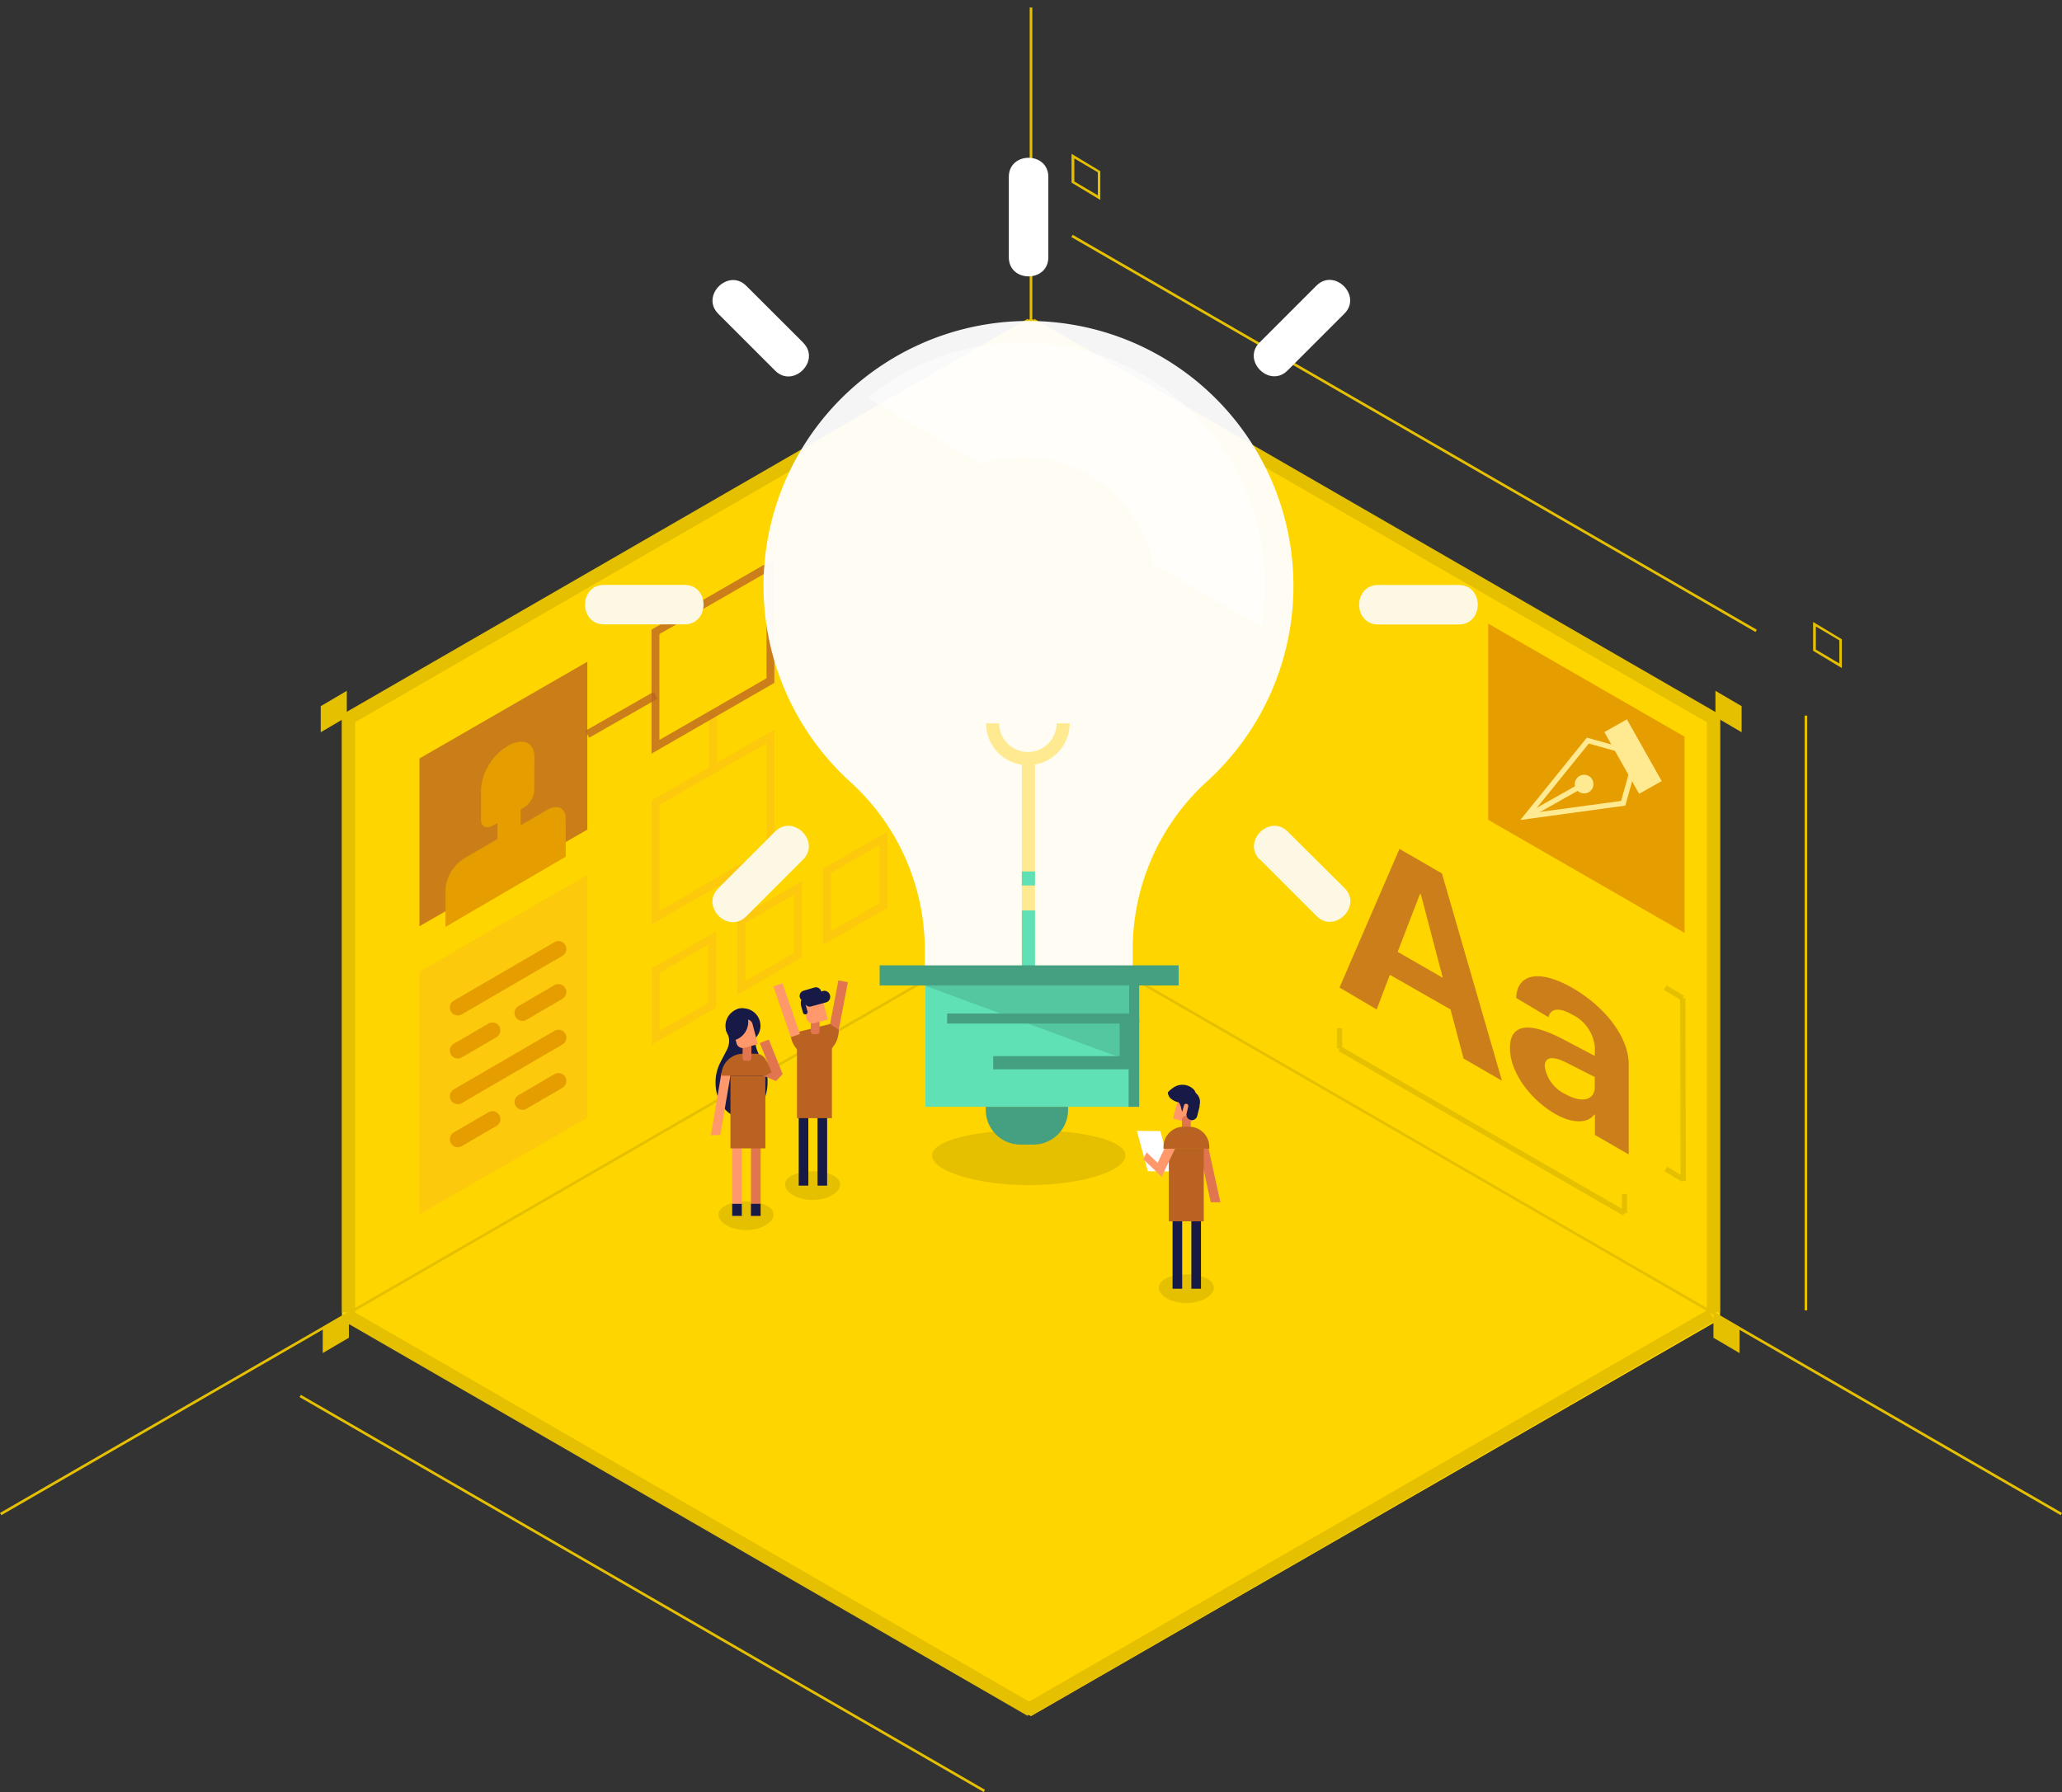 <svg xmlns="http://www.w3.org/2000/svg" viewBox="0 0 238 206.88"><rect x="0" y="0" width="238" height="206.88" fill="#333333" stroke="none"/><defs><style>.cls-1{fill:#ffd500;}.cls-2{fill:#e5c000;}.cls-3,.cls-8{opacity:0.75;}.cls-4,.cls-8{fill:#b96221;}.cls-5{fill:#e59d00;}.cls-6{fill:#ffea92;}.cls-7{fill:#fcc90d;}.cls-11,.cls-12,.cls-9{fill:#fff;}.cls-10{fill:#fcf8e3;}.cls-11{opacity:0.95;}.cls-12{opacity:0.55;}.cls-13{fill:#5fe0b5;}.cls-14{fill:#54c6a0;}.cls-15{fill:#44a081;}.cls-16{fill:#171a47;}.cls-17{fill:#e0754f;}.cls-18{fill:#ff996b;}</style></defs><title>Artboard 41 copy 25</title><g id="Layer_1" data-name="Layer 1"><polygon class="cls-1" points="39.47 82.58 39.47 152.3 119 198.11 198.53 152.3 198.53 82.58 119 36.77 39.47 82.58"/><rect class="cls-2" x="118.85" y="0.87" width="0.3" height="105.06"/><rect class="cls-2" x="208.29" y="82.61" width="0.3" height="68.66"/><rect class="cls-2" x="178.31" y="71.79" width="0.3" height="137.32" transform="translate(-32.4 224.78) rotate(-60)"/><rect class="cls-2" x="163.07" y="4.44" width="0.3" height="91.18" transform="translate(38.28 166.37) rotate(-60)"/><rect class="cls-2" x="73.99" y="138.36" width="0.3" height="91.18" transform="translate(-122.24 156.18) rotate(-60)"/><rect class="cls-2" x="-9.12" y="140.3" width="137.32" height="0.3" transform="translate(-62.25 48.59) rotate(-30)"/><rect class="cls-2" x="197.01" y="82.83" width="1.52" height="68.66"/><rect class="cls-2" x="39.47" y="82.83" width="1.52" height="68.66"/><rect class="cls-2" x="157.72" y="14.67" width="1.52" height="91.18" transform="translate(27.06 167.38) rotate(-60)"/><rect class="cls-2" x="78.76" y="129.04" width="1.52" height="91.18" transform="translate(-111.48 156.18) rotate(-60)"/><rect class="cls-2" x="33.93" y="59.49" width="91.18" height="1.52" transform="translate(-19.47 47.83) rotate(-30)"/><rect class="cls-2" x="112.48" y="173.87" width="91.18" height="1.52" transform="translate(-66.14 102.43) rotate(-30)"/><path class="cls-2" d="M212.59,77.12l-3.32-2V71.8l3.32,2Zm-3-2.13,2.71,1.6V73.92l-2.71-1.6Z"/><path class="cls-2" d="M127,23.08l-3.32-2V17.76l3.32,2Zm-3-2.13,2.71,1.6V19.89l-2.71-1.6Z"/><polygon class="cls-2" points="198 82.76 201.02 84.53 201.02 81.52 198 79.75 198 82.76"/><polygon class="cls-2" points="197.77 154.43 200.78 156.2 200.78 153.19 197.77 151.41 197.77 154.43"/><polygon class="cls-2" points="40.03 82.76 37.02 84.53 37.02 81.52 40.03 79.75 40.03 82.76"/><polygon class="cls-2" points="40.27 154.43 37.25 156.2 37.25 153.19 40.27 151.41 40.27 154.43"/><g class="cls-3"><path class="cls-4" d="M167.42,116.53l-7-4-1.52,4L154.61,114,161.53,98l4.9,2.83,6.93,23.93-4.43-2.56Zm-6.1-6.65,5.21,3L164,103.25l-.1-.06Z"/><path class="cls-4" d="M174.28,121c0-2.76,2.11-3.1,6-1.1l3.8,2v-1a4.64,4.64,0,0,0-2.67-3.8c-1.46-.85-2.49-.66-2.68.33L175,115.2c.11-2.84,2.73-3.32,6.53-1.13s6.46,5.73,6.46,8.77v10.43l-3.9-2.25v-2.35l-.08,0c-.83,1.11-2.71,1-4.65-.16C176.48,126.78,174.28,123.67,174.28,121Zm9.79,4.45v-1.12l-3.19-1.62c-1.68-.86-2.58-.72-2.58.4a4.24,4.24,0,0,0,2.42,3.22C182.58,127.36,184.08,127.06,184.08,125.4Z"/></g><rect class="cls-2" x="170.75" y="111.56" width="0.61" height="37.98" transform="translate(-27.57 213.32) rotate(-59.97)"/><rect class="cls-2" x="187.19" y="137.83" width="0.61" height="2.22"/><rect class="cls-2" x="154.31" y="118.69" width="0.61" height="2.35"/><rect class="cls-2" x="193.94" y="115.23" width="0.61" height="21.1" transform="translate(-0.3 0.47) rotate(-0.14)"/><rect class="cls-2" x="192.9" y="113.44" width="0.61" height="2.36" transform="translate(-4.78 220.77) rotate(-58.88)"/><rect class="cls-2" x="192.96" y="134.36" width="0.61" height="2.35" transform="translate(-22.8 230.61) rotate(-58.79)"/><polygon class="cls-5" points="171.77 94.64 194.43 107.69 194.43 85.04 171.77 71.99 171.77 94.64"/><rect class="cls-6" x="184.39" y="85.84" width="8.18" height="2.99" transform="translate(172.05 -119.74) rotate(60.6)"/><rect class="cls-6" x="176.12" y="92.01" width="7.05" height="0.61" transform="translate(-22.18 100.05) rotate(-29.39)"/><circle class="cls-6" cx="182.84" cy="90.52" r="1.08" transform="translate(-20.89 101.41) rotate(-29.4)"/><path class="cls-6" d="M175.48,94.66l7.68-9.51,6.15,1.72L187.6,93Zm7.9-8.82-6.47,8,10.2-1.38,1.45-5.18Z"/><rect class="cls-7" x="81.84" y="82.39" width="0.91" height="6.65"/><polygon class="cls-8" points="67.79 95.77 48.41 106.93 48.41 87.56 67.79 76.39 67.79 95.77"/><polygon class="cls-7" points="67.79 129.03 48.41 140.19 48.41 112.16 67.79 101 67.79 129.03"/><g class="cls-3"><path class="cls-4" d="M75.2,87V72.68l14.18-8.17V78.83Zm.91-13.8V85.42L88.47,78.3V66.09Z"/></g><path class="cls-7" d="M75.2,106.73V92.4l14.18-8.17V98.56Zm.91-13.8v12.22L88.47,98V85.81Z"/><path class="cls-5" d="M65.3,98.9,51.42,107v-4.42a4.65,4.65,0,0,1,2.22-3.52l9.43-5.52c1.23-.72,2.22-.3,2.22.92Z"/><path class="cls-5" d="M59.45,98l-1.4.82c-.35.2-.63.09-.63-.26V92l2.67-1.56v6.46A1.33,1.33,0,0,1,59.45,98Z"/><path class="cls-5" d="M61.67,91.05a2.56,2.56,0,0,1-1.26,2.21l-3.43,2c-.81.47-1.46.2-1.46-.6V91a6.45,6.45,0,0,1,3.08-4.88h0c1.7-1,3.08-.43,3.09,1.27Z"/><path class="cls-5" d="M53.3,127.34l11.62-6.76A.91.91,0,0,0,64,119l-11.62,6.76a.91.91,0,0,0,.92,1.58Z"/><path class="cls-5" d="M53.3,132.31l4-2.33a.91.91,0,0,0-.92-1.58l-4,2.33a.91.91,0,0,0,.92,1.58Z"/><path class="cls-5" d="M60.76,128l4.15-2.42A.91.91,0,0,0,64,124l-4.15,2.42a.91.91,0,0,0,.92,1.58Z"/><path class="cls-5" d="M53.3,117.1l11.62-6.76a.91.91,0,0,0-.92-1.58l-11.62,6.76a.91.91,0,0,0,.92,1.58Z"/><path class="cls-5" d="M53.3,122.07l4-2.33a.91.91,0,0,0-.92-1.58l-4,2.33a.91.91,0,0,0,.92,1.58Z"/><path class="cls-5" d="M60.76,117.73l4.15-2.42a.91.91,0,0,0-.92-1.58l-4.15,2.42a.91.91,0,0,0,.92,1.58Z"/><g class="cls-3"><rect class="cls-4" x="67.19" y="82.06" width="9.06" height="0.91" transform="translate(-31.47 46.41) rotate(-29.72)"/></g><path class="cls-7" d="M75.22,120.6v-8.81l7.45-4.29v8.81Zm.91-8.29V119l5.62-3.24v-6.71Z"/><path class="cls-7" d="M85.11,114.84V106l7.45-4.29v8.81Zm.91-8.29v6.71L91.64,110v-6.71Z"/><path class="cls-7" d="M95,109.08v-8.81L102.45,96v8.81Zm.91-8.29v6.71l5.62-3.24V97.55Z"/><path class="cls-2" d="M118.74,130.46c-6.16,0-11.16,1.18-11.16,2.93s5,3.42,11.16,3.42,11.16-1.66,11.16-3.42S124.9,130.46,118.74,130.46Z"/><path class="cls-9" d="M121,29.7V20.42c0-2.94-4.56-2.94-4.56,0V29.7c0,2.94,4.56,2.94,4.56,0Z"/><path class="cls-10" d="M159.08,72.09h9.28c2.94,0,2.94-4.56,0-4.56h-9.28c-2.94,0-2.94,4.56,0,4.56Z"/><path class="cls-9" d="M148.61,42.77l6.56-6.56c2.08-2.08-1.15-5.31-3.23-3.23l-6.56,6.56c-2.08,2.08,1.15,5.31,3.23,3.23Z"/><path class="cls-10" d="M145.4,99.19l6.56,6.56c2.08,2.08,5.31-1.15,3.23-3.23L148.63,96c-2.08-2.08-5.31,1.15-3.23,3.23Z"/><path class="cls-10" d="M79,67.52H69.73c-2.94,0-2.94,4.56,0,4.56H79c2.94,0,2.94-4.56,0-4.56Z"/><path class="cls-9" d="M92.7,39.55,86.14,33c-2.08-2.08-5.31,1.15-3.23,3.23l6.56,6.56c2.08,2.08,5.31-1.15,3.23-3.23Z"/><path class="cls-10" d="M89.46,96l-6.56,6.56c-2.08,2.08,1.15,5.31,3.23,3.23l6.56-6.56c2.08-2.08-1.15-5.31-3.23-3.23Z"/><path class="cls-11" d="M149.29,67.62A30.58,30.58,0,1,0,98.05,90.18a26.15,26.15,0,0,1,8.69,19.24V113h24v-3.15a26.25,26.25,0,0,1,8.43-19.51A30.5,30.5,0,0,0,149.29,67.62Z"/><path class="cls-12" d="M118,39.53h-.85a27.93,27.93,0,0,0-17,6.42l13,7.56a15.57,15.57,0,0,1,20,11.62l12.44,7.22A28.06,28.06,0,0,0,118,39.53Z"/><rect class="cls-6" x="117.94" y="87.5" width="1.52" height="25.46"/><path class="cls-6" d="M118.64,88.33a4.83,4.83,0,0,1-4.83-4.83h1.52a3.31,3.31,0,0,0,6.62,0h1.52A4.83,4.83,0,0,1,118.64,88.33Z"/><rect class="cls-13" x="117.94" y="105.1" width="1.52" height="6.84"/><rect class="cls-13" x="117.94" y="100.6" width="1.52" height="1.62"/><rect class="cls-13" x="106.82" y="112.5" width="24.09" height="15.27"/><polygon class="cls-14" points="130.91 122.68 103.28 112.5 130.91 112.5 130.91 122.68"/><path class="cls-15" d="M113.68,127.77h9.6a0,0,0,0,1,0,0v.36a4,4,0,0,1-4,4h-1.5a4,4,0,0,1-4-4v-.36A0,0,0,0,1,113.68,127.77Z"/><rect class="cls-15" x="101.53" y="111.44" width="34.51" height="2.32"/><polygon class="cls-15" points="130.75 123.44 114.64 123.44 114.64 121.92 129.23 121.92 129.23 117.59 130.75 117.59 130.75 123.44"/><polygon class="cls-15" points="131.49 118.16 109.32 118.16 109.32 117 130.33 117 130.33 112.49 131.49 112.49 131.49 118.16"/><rect class="cls-15" x="130.27" y="117.59" width="1.22" height="10.18"/><path class="cls-2" d="M93.79,135.21c1.75,0,3.18.61,3.18,1.53s-1.42,1.78-3.18,1.78-3.18-.87-3.18-1.78S92,135.21,93.79,135.21Z"/><rect class="cls-16" x="92.19" y="128.66" width="1.11" height="8.21"/><rect class="cls-16" x="94.36" y="128.66" width="1.11" height="8.21"/><rect class="cls-17" x="96.17" y="113.23" width="1.11" height="6.19" transform="translate(169.88 248.75) rotate(-169.17)"/><path class="cls-4" d="M91.36,118.93l.17,0,.66.18,3.62-.9,1,.68A3.08,3.08,0,0,1,94.12,122h-.22a2.77,2.77,0,0,1-2.65-2.9Z"/><rect class="cls-4" x="91.99" y="120.69" width="4.03" height="8.39"/><rect class="cls-18" x="90.24" y="113.53" width="1.11" height="6.19" transform="translate(214.56 197.42) rotate(161.04)"/><path class="cls-17" d="M93.6,116.67h1a0,0,0,0,1,0,0v2.39a.32.32,0,0,1-.32.32h-.38a.32.32,0,0,1-.32-.32v-2.39a0,0,0,0,1,0,0Z"/><path class="cls-18" d="M93.58,114.91h.89a.73.73,0,0,1,.73.73v2.41a0,0,0,0,1,0,0H93.58a.73.73,0,0,1-.73-.73v-1.68A.73.73,0,0,1,93.58,114.91Z" transform="translate(-26.64 27.88) rotate(-14.8)"/><path class="cls-16" d="M95.79,114.87a.66.66,0,0,0-.8-.47l-.22.06a.59.59,0,0,0,0-.07A.63.63,0,0,0,94,114l-1.26.37a.63.63,0,0,0-.42.78.62.62,0,0,0,.17.27,1.31,1.31,0,0,0,0,.79l.2.71a.27.27,0,0,0,.52-.14l-.24-.86a.56.56,0,0,0,.63.27l1.73-.47,0,0A.66.66,0,0,0,95.79,114.87Z"/><path class="cls-2" d="M86.11,138.68c1.75,0,3.18.61,3.18,1.53S87.86,142,86.11,142s-3.18-.87-3.18-1.78S84.36,138.68,86.11,138.68Z"/><circle class="cls-16" cx="85.75" cy="118.42" r="2.02" transform="translate(-27.4 25.83) rotate(-14.8)"/><path class="cls-16" d="M87.89,122.26a4.45,4.45,0,0,1-.43-.83,3.64,3.64,0,0,1-.28-1.05,2.16,2.16,0,0,1,.43-1.29v-.5H83.81V119a2.17,2.17,0,0,1,.35,1.18,2.48,2.48,0,0,1-.35,1.18l-.68,1.31a5,5,0,0,0-.54,2.3c0,2.23,1.35,4,3,4s3-1.81,3-4A4.87,4.87,0,0,0,87.89,122.26Z"/><rect class="cls-18" x="84.51" y="132.15" width="1.11" height="8.21"/><rect class="cls-17" x="86.68" y="132.15" width="1.11" height="8.21"/><polygon class="cls-18" points="83.14 131.03 82.05 131.05 83.27 123.87 84.36 123.85 83.14 131.03"/><rect class="cls-4" x="84.31" y="124.18" width="4.03" height="8.39"/><polygon class="cls-17" points="90.34 123.99 89.56 124.8 87.23 123.81 87.59 122.64 90.34 123.99"/><path class="cls-4" d="M83.26,124.18h5.06l1-.53s-.8-1.08-.91-1.28a1.3,1.3,0,0,0-1.2-.73H85.79a2.53,2.53,0,0,0-2.53,2.53Z"/><rect class="cls-17" x="88.48" y="120.04" width="1.11" height="4.31" transform="translate(217.14 202.49) rotate(158.15)"/><path class="cls-17" d="M85.73,119.75h1a0,0,0,0,1,0,0v2.39a.32.32,0,0,1-.32.32h-.38a.32.32,0,0,1-.32-.32v-2.39a0,0,0,0,1,0,0Z"/><path class="cls-18" d="M85.49,117.76h.89a.73.73,0,0,1,.73.73v2.41a0,0,0,0,1,0,0H85.49a.73.73,0,0,1-.73-.73v-1.68A.73.73,0,0,1,85.49,117.76Z" transform="translate(-27.63 25.91) rotate(-14.8)"/><path class="cls-16" d="M84,119.27a3,3,0,0,0,.31.73,1.52,1.52,0,0,0,.7,0,2.21,2.21,0,0,0,1.21-2.83,3,3,0,0,0-.31-.73,1.52,1.52,0,0,0-.7,0A2.21,2.21,0,0,0,84,119.27Z"/><rect class="cls-16" x="86.68" y="138.97" width="1.11" height="1.39"/><rect class="cls-16" x="84.51" y="138.97" width="1.11" height="1.39"/><path class="cls-18" d="M136.43,126.32H138a0,0,0,0,1,0,0v2.41a.73.73,0,0,1-.73.73h-.89a.73.73,0,0,1-.73-.73v-1.68a.73.73,0,0,1,.73-.73Z" transform="translate(236.54 286.51) rotate(-165.2)"/><path class="cls-16" d="M135.28,125.67a2.51,2.51,0,0,0-.49.45,1.27,1.27,0,0,0,.2.55,1.84,1.84,0,0,0,2.56.16,2.51,2.51,0,0,0,.49-.45,1.27,1.27,0,0,0-.2-.55A1.84,1.84,0,0,0,135.28,125.67Z"/><path class="cls-2" d="M136.93,147.11c-1.75,0-3.18.61-3.18,1.53s1.42,1.78,3.18,1.78,3.18-.87,3.18-1.78S138.68,147.11,136.93,147.11Z"/><polygon class="cls-9" points="135.19 135.23 132.48 135.21 131.22 130.55 133.93 130.57 135.19 135.23"/><path class="cls-17" d="M136.63,128.81h.6a.21.21,0,0,1,.21.21v1.38a.47.47,0,0,1-.47.47h-.08a.47.47,0,0,1-.47-.47V129A.21.21,0,0,1,136.63,128.81Z" transform="translate(273.86 259.68) rotate(180)"/><rect class="cls-16" x="135.34" y="140.56" width="1.11" height="8.21"/><rect class="cls-16" x="137.51" y="140.56" width="1.11" height="8.21"/><polygon class="cls-17" points="140.86 138.79 139.75 138.79 138.39 132.6 139.5 132.6 140.86 138.79"/><rect class="cls-4" x="134.91" y="132.6" width="4.03" height="8.39"/><polygon class="cls-18" points="133.25 134.99 134.1 135.78 135.9 132.04 134.9 131.56 133.25 134.99"/><polygon class="cls-18" points="132.34 133.02 131.96 133.82 134.08 135.84 134.45 135.04 132.34 133.02"/><path class="cls-4" d="M136.61,130.07h.64a2.33,2.33,0,0,1,2.33,2.33v.21a0,0,0,0,1,0,0h-5.29a0,0,0,0,1,0,0v-.21A2.33,2.33,0,0,1,136.61,130.07Z"/><path class="cls-16" d="M136.14,126.24s.06-.31.58-.36a1.31,1.31,0,0,1,.63,0l.22.06a1.32,1.32,0,0,1,.89,1.61l0,.18-.27,1.09a.63.63,0,0,1-1.23-.29l.19-.79a.26.26,0,0,0-.18-.31h0a.26.26,0,0,0-.31.17l-.2.73c0,.06-.07-.14-.12-.38a1.87,1.87,0,0,0-.53-1C135.42,126.65,136.12,126.35,136.14,126.24Z"/></g></svg>
